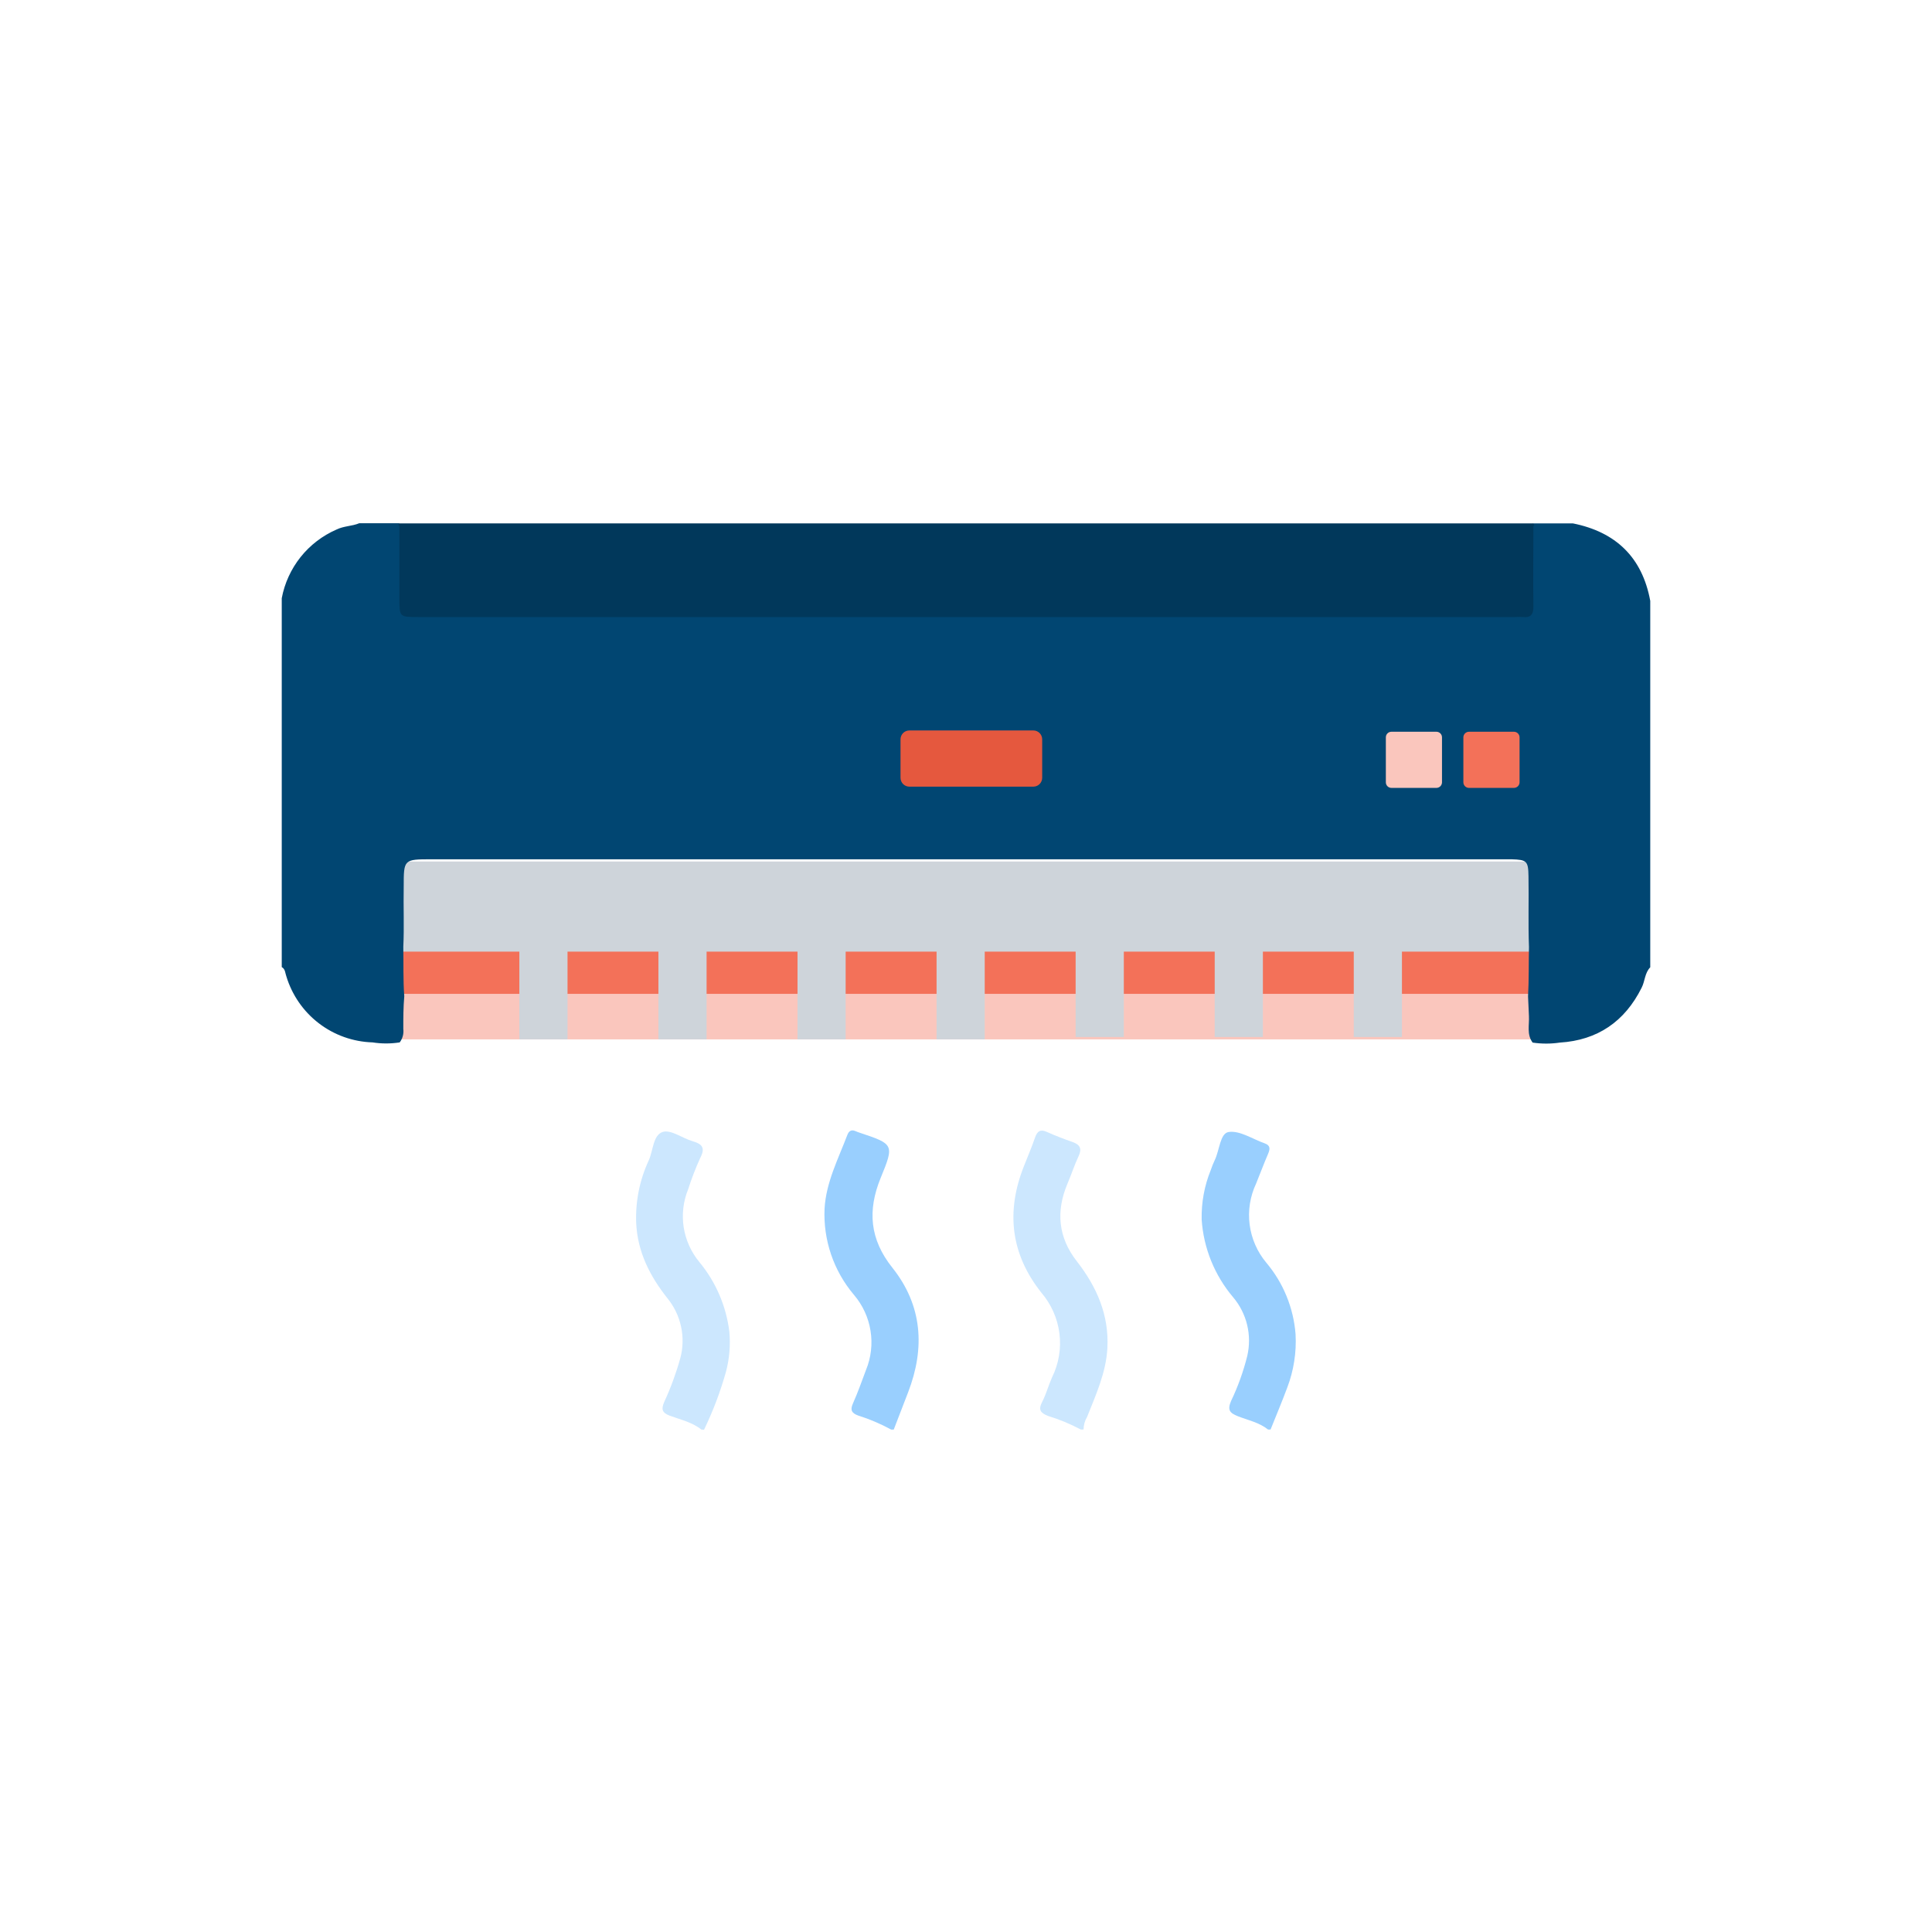 <svg width="48" height="48" viewBox="0 0 48 48" fill="none" xmlns="http://www.w3.org/2000/svg">
<path d="M26.855 35.517C26.593 35.378 26.318 35.264 26.034 35.177C25.857 35.105 25.789 35.03 25.89 34.835C25.992 34.639 26.047 34.423 26.137 34.222C26.305 33.883 26.369 33.502 26.321 33.127C26.273 32.752 26.116 32.4 25.87 32.113C25.108 31.151 24.992 30.099 25.44 28.971C25.532 28.735 25.634 28.502 25.715 28.262C25.77 28.106 25.845 28.048 26.009 28.122C26.22 28.217 26.438 28.3 26.655 28.376C26.844 28.445 26.882 28.549 26.794 28.732C26.691 28.951 26.618 29.182 26.522 29.406C26.23 30.094 26.291 30.744 26.752 31.334C27.251 31.974 27.558 32.675 27.512 33.499C27.479 34.104 27.228 34.649 27.009 35.202C26.952 35.297 26.922 35.405 26.921 35.515L26.855 35.517Z" fill="#CCE7FE"/>
<path d="M22.14 35.517C21.879 35.375 21.605 35.258 21.322 35.169C21.165 35.111 21.115 35.038 21.19 34.871C21.311 34.599 21.411 34.317 21.515 34.038C21.642 33.73 21.681 33.392 21.628 33.063C21.576 32.733 21.433 32.425 21.217 32.171C20.711 31.574 20.45 30.808 20.486 30.026C20.524 29.374 20.824 28.797 21.051 28.2C21.087 28.101 21.151 28.056 21.256 28.103C21.287 28.117 21.318 28.128 21.35 28.139C22.208 28.426 22.223 28.431 21.88 29.265C21.55 30.072 21.608 30.79 22.169 31.494C22.917 32.432 22.987 33.488 22.562 34.591L22.205 35.517H22.14Z" fill="#99CFFE"/>
<path d="M17.424 35.516C17.195 35.333 16.909 35.272 16.641 35.173C16.44 35.098 16.429 35.004 16.502 34.832C16.664 34.482 16.797 34.119 16.901 33.747C16.971 33.49 16.977 33.22 16.921 32.96C16.865 32.7 16.748 32.457 16.579 32.251C16.144 31.701 15.842 31.106 15.806 30.392C15.784 29.853 15.891 29.316 16.119 28.827C16.23 28.582 16.222 28.202 16.466 28.122C16.671 28.061 16.953 28.278 17.204 28.352C17.456 28.425 17.527 28.522 17.394 28.776C17.28 29.027 17.181 29.284 17.097 29.547C16.975 29.846 16.937 30.172 16.986 30.491C17.036 30.809 17.171 31.109 17.377 31.357C17.786 31.852 18.044 32.454 18.121 33.091C18.15 33.419 18.123 33.75 18.04 34.069C17.901 34.569 17.717 35.055 17.491 35.522L17.424 35.516Z" fill="#CCE7FE"/>
<path d="M31.504 35.516C31.283 35.34 31.008 35.285 30.755 35.186C30.551 35.106 30.49 35.03 30.586 34.806C30.757 34.448 30.892 34.073 30.988 33.688C31.047 33.434 31.046 33.17 30.985 32.917C30.924 32.664 30.805 32.429 30.637 32.23C30.177 31.687 29.902 31.01 29.855 30.3C29.846 29.879 29.922 29.461 30.081 29.07C30.109 28.987 30.142 28.905 30.179 28.825C30.299 28.582 30.311 28.155 30.526 28.124C30.806 28.083 31.122 28.302 31.423 28.407C31.568 28.459 31.555 28.55 31.504 28.67C31.399 28.912 31.308 29.161 31.207 29.407C31.058 29.724 31.002 30.077 31.047 30.425C31.092 30.773 31.235 31.101 31.46 31.37C31.883 31.871 32.137 32.493 32.188 33.147C32.213 33.597 32.143 34.048 31.983 34.47C31.853 34.822 31.706 35.167 31.567 35.516H31.504Z" fill="#99CFFE"/>
<path d="M38.1 23.406H9.928V25.823H38.1V23.406Z" fill="#FAC6BD"/>
<path d="M38.119 21.404H9.947V23.697H38.119V21.404Z" fill="#CED4DA"/>
<path d="M38.12 23.643H9.948V24.692H38.12V23.643Z" fill="#F37159"/>
<path d="M14.1 23.621H12.903V25.822H14.1V23.621Z" fill="#CED4DA"/>
<path d="M17.555 23.621H16.358V25.822H17.555V23.621Z" fill="#CED4DA"/>
<path d="M21.01 23.621H19.814V25.822H21.01V23.621Z" fill="#CED4DA"/>
<path d="M24.465 23.621H23.269V25.822H24.465V23.621Z" fill="#CED4DA"/>
<path d="M27.921 23.562H26.724V25.763H27.921V23.562Z" fill="#CED4DA"/>
<path d="M31.376 23.562H30.179V25.763H31.376V23.562Z" fill="#CED4DA"/>
<path d="M34.831 23.562H33.634V25.763H34.831V23.562Z" fill="#CED4DA"/>
<path d="M39.076 13.003H38.08C38.08 13.022 38.08 13.041 38.08 13.061H38.061C38.033 13.092 38.013 13.128 38 13.167C37.977 13.276 37.967 13.387 37.972 13.497C37.972 13.951 37.972 14.405 37.972 14.858C37.972 15.11 37.87 15.226 37.617 15.215C37.507 15.215 37.396 15.215 37.285 15.215H10.565C10.034 15.215 10.033 15.204 10.024 14.678C10.014 14.153 10.063 13.662 9.989 13.155C9.976 13.115 9.952 13.08 9.922 13.052C9.922 13.034 9.922 13.017 9.922 13H8.925C8.744 13.075 8.544 13.066 8.361 13.156C8.012 13.308 7.705 13.543 7.468 13.84C7.231 14.138 7.07 14.489 7 14.863V24.027C7.091 24.076 7.086 24.184 7.114 24.256C7.254 24.719 7.536 25.128 7.92 25.422C8.304 25.717 8.771 25.883 9.256 25.898C9.479 25.933 9.707 25.933 9.931 25.898C10.003 25.802 10.035 25.681 10.02 25.562C10.02 25.291 10.02 25.022 10.044 24.752C10.013 24.343 10.028 23.932 10.02 23.524C10.044 23.026 10.02 22.527 10.03 22.03C10.03 21.349 10.03 21.349 10.724 21.349H37.553C37.934 21.36 37.969 21.392 37.975 21.77C37.986 22.357 37.964 22.943 37.987 23.528C37.978 23.938 37.987 24.348 37.964 24.756C37.973 24.913 37.977 25.081 37.986 25.243C37.998 25.465 37.926 25.699 38.078 25.903C38.302 25.936 38.529 25.936 38.752 25.903C39.691 25.845 40.367 25.379 40.786 24.54C40.87 24.376 40.862 24.173 41 24.032V14.929C40.801 13.845 40.143 13.216 39.076 13.003Z" fill="#014672"/>
<path d="M38.08 13.004H9.925C9.925 13.004 9.911 13.004 9.903 13.024C9.895 13.045 9.903 13.054 9.923 13.07C9.923 13.665 9.923 14.263 9.923 14.861C9.923 15.33 9.923 15.33 10.393 15.33H37.634C37.7 15.326 37.766 15.326 37.832 15.33C38.037 15.353 38.1 15.259 38.097 15.061C38.087 14.398 38.097 13.734 38.097 13.071C38.097 13.071 38.111 13.063 38.117 13.049C38.123 13.035 38.109 13.018 38.08 13.004Z" fill="#01385B"/>
<path d="M25.673 18.148H22.593C22.471 18.148 22.373 18.247 22.373 18.369V19.323C22.373 19.445 22.471 19.544 22.593 19.544H25.673C25.795 19.544 25.893 19.445 25.893 19.323V18.369C25.893 18.247 25.795 18.148 25.673 18.148Z" fill="#E5583E"/>
<path d="M37.613 18.18H36.497C36.42 18.18 36.357 18.242 36.357 18.319V19.436C36.357 19.513 36.42 19.575 36.497 19.575H37.613C37.69 19.575 37.753 19.513 37.753 19.436V18.319C37.753 18.242 37.69 18.18 37.613 18.18Z" fill="#F37159"/>
<path d="M35.687 18.18H34.57C34.493 18.18 34.431 18.242 34.431 18.319V19.436C34.431 19.513 34.493 19.575 34.57 19.575H35.687C35.764 19.575 35.826 19.513 35.826 19.436V18.319C35.826 18.242 35.764 18.18 35.687 18.18Z" fill="#FAC6BD"/>
</svg>
